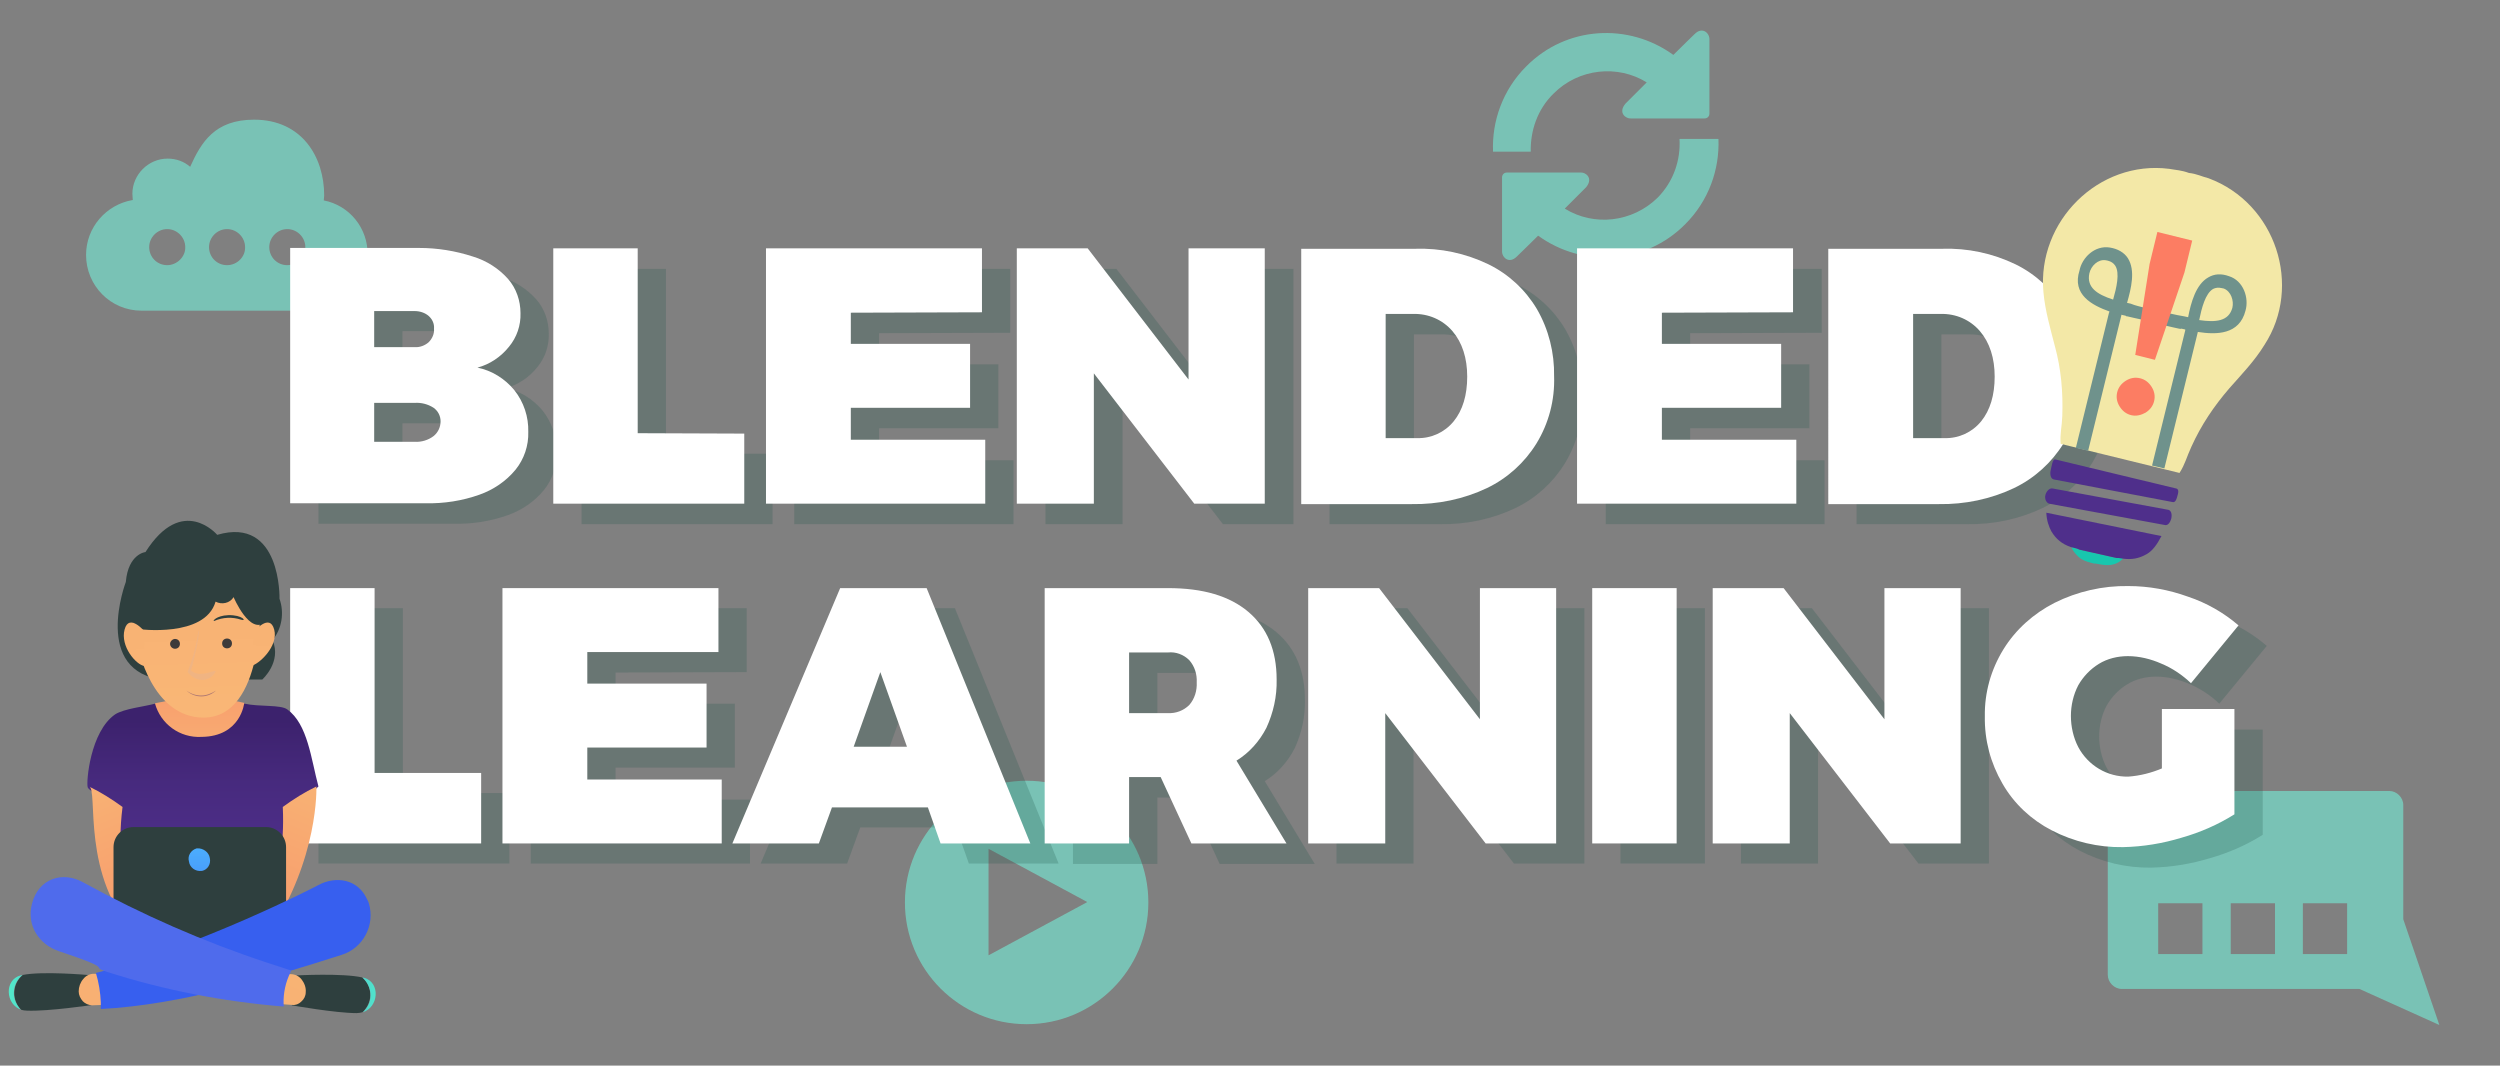 <?xml version="1.0" encoding="utf-8"?>
<!-- Generator: Adobe Illustrator 26.0.3, SVG Export Plug-In . SVG Version: 6.00 Build 0)  -->
<svg version="1.1" id="Layer_1" xmlns="http://www.w3.org/2000/svg" xmlns:xlink="http://www.w3.org/1999/xlink" x="0px" y="0px"
	 viewBox="0 0 610 260" style="enable-background:new 0 0 610 260;" xml:space="preserve">
<rect x="0" y="0" width="610" height="260" fill="#808080" stroke="none"/>
<style type="text/css">
	.st0{opacity:0.6;}
	.st1{fill:#75EFD8;}
	.st2{opacity:0.6;fill:#75EFD8;}
	.st3{opacity:0.24;}
	.st4{fill:#22564C;}
	.st5{fill:#FFFFFF;}
	.st6{fill:#F3E8A7;}
	.st7{fill:#18C7AE;}
	.st8{fill:#4F2F8B;}
	.st9{fill:none;}
	.st10{fill:#6F928C;}
	.st11{fill:#FC7D63;}
	.st12{fill:#2E3F3E;}
	.st13{fill:url(#SVGID_1_);}
	.st14{fill:url(#SVGID_00000140711371742128582850000009443291608075419283_);}
	.st15{fill:url(#SVGID_00000047758916676944698180000013945798644992388268_);}
	.st16{fill:url(#SVGID_00000044137318129259976910000011987205003121775508_);}
	.st17{fill:url(#SVGID_00000042736284742393461960000015947668627574776495_);}
	.st18{fill:url(#SVGID_00000121976611106615977300000007704402801833319594_);}
	.st19{fill:url(#SVGID_00000119821271521295282180000016573756527086193849_);}
	.st20{fill:#375FEF;}
	.st21{fill:#4F6BEC;}
	.st22{fill:url(#SVGID_00000159470140468043339720000016608734219095230338_);}
	.st23{fill-rule:evenodd;clip-rule:evenodd;fill:#2E3F3E;}
	.st24{fill-rule:evenodd;clip-rule:evenodd;fill:url(#SVGID_00000144340230847292655550000000324168594486759816_);}
	.st25{fill-rule:evenodd;clip-rule:evenodd;fill:url(#SVGID_00000078020632928880144860000007069684453146063767_);}
	.st26{fill-rule:evenodd;clip-rule:evenodd;fill:url(#SVGID_00000003089051067077898280000010658770790953122713_);}
	.st27{fill:url(#SVGID_00000173877651733328407920000000688550073494887570_);}
	.st28{fill-rule:evenodd;clip-rule:evenodd;fill:#3E3B3A;}
	.st29{fill:#3E3B3A;}
	.st30{opacity:0.34;fill-rule:evenodd;clip-rule:evenodd;fill:#E0B59D;enable-background:new    ;}
	.st31{fill-rule:evenodd;clip-rule:evenodd;fill:#AD7772;}
</style>
<g class="st0">
	<g>
		<path class="st1" d="M250.5,190.5c-16.4,0-29.7,13.3-29.7,29.7s13.3,29.7,29.7,29.7s29.7-13.3,29.7-29.7S266.9,190.5,250.5,190.5z
			 M241.2,233.1v-13v-13l24.1,13L241.2,233.1z"/>
	</g>
</g>
<path class="st2" d="M79,48.9c0-0.4,0.1-0.8,0.1-1.2c0-9.5-5.5-18.5-17.1-18.5c-9.6,0-12.9,5.5-15.6,11.5c-1.5-1.3-3.4-2-5.5-2
	c-4.7,0-8.6,3.9-8.6,8.6c0,0.5,0.1,1,0.1,1.5c-6.5,1.1-11.4,6.7-11.4,13.4c0,7.5,6,13.6,13.5,13.6h41.7c7.4,0,13.5-6.1,13.5-13.6
	C89.8,55.6,85.2,50.1,79,48.9 M40.8,64.7c-2.5,0-4.4-2-4.4-4.4s2-4.4,4.4-4.4s4.4,2,4.4,4.4C45.3,62.6,43.2,64.7,40.8,64.7
	 M55.4,64.7c-2.5,0-4.4-2-4.4-4.4s2-4.4,4.4-4.4s4.4,2,4.4,4.4C59.9,62.6,57.9,64.7,55.4,64.7 M70.1,64.7c-2.5,0-4.4-2-4.4-4.4
	s2-4.4,4.4-4.4s4.4,2,4.4,4.4C74.5,62.6,72.6,64.7,70.1,64.7"/>
<g class="st0">
	<line class="st1" x1="565.6" y1="281.9" x2="554.8" y2="281.9"/>
	<path class="st1" d="M586.4,224.3v-27.9c0-1.8-1.6-3.4-3.4-3.4h-65.3c-1.8,0-3.4,1.6-3.4,3.4v41.5c0,1.8,1.6,3.4,3.4,3.4h58
		l19.5,8.8L586.4,224.3z M537.4,232.8h-10.8v-12.4h10.8V232.8z M555.1,232.8h-10.8v-12.4h10.8V232.8z M561.9,220.4h10.8v12.4h-10.8
		V220.4z"/>
</g>
<g class="st0">
	<g>
		<path class="st1" d="M409.8,33.9c0.3,5.1-1.4,10.3-5.3,14.3c-6.2,6.1-15.6,7.1-22.7,2.7c2.4-2.4,5.2-5.2,5.2-5.2
			c1.9-2.3-0.2-3.7-1.3-3.6h-13c-0.7,0-1.2,0-1.2,0h-1.2h-2.6c-0.7,0-1.2,0.5-1.2,1.2v17.9c-0.1,1.6,1.7,3.3,3.6,1.4
			c0,0,3.1-3,5.2-5.1c10.9,7.9,26.1,7.1,35.9-2.8c5.7-5.7,8.4-13.3,8.1-20.8H409.8L409.8,33.9z"/>
	</g>
	<path class="st1" d="M379.1,22.8c6.1-6.1,15.6-7.1,22.7-2.7c-2.4,2.4-5.2,5.2-5.2,5.2c-1.9,2.3,0.2,3.7,1.3,3.6h13
		c0.7,0,1.2,0,1.2,0h1.2h2.6c0.7,0,1.2-0.5,1.2-1.2V9.7c0.1-1.6-1.7-3.3-3.6-1.4c0,0-3.1,3-5.2,5.1c-10.9-7.9-26.1-7.1-35.9,2.8
		c-5.7,5.7-8.4,13.3-8.1,20.8h9.2C373.4,31.9,375.1,26.7,379.1,22.8"/>
</g>
<g class="st3">
	<path class="st4" d="M122.3,67.6c3.3,1,6.3,2.9,8.6,5.5c2,2.3,3,5.3,3,8.3c0.1,3-0.9,5.9-2.8,8.2c-2,2.5-4.7,4.3-7.7,5.1
		c3.5,0.7,6.7,2.7,9,5.5c2.3,2.9,3.5,6.5,3.4,10.2c0.1,3.3-1,6.6-3.1,9.2c-2.3,2.8-5.4,4.9-8.8,6.1c-4.2,1.5-8.7,2.2-13.2,2.1h-33
		V65.5h31.5C113.6,65.5,118.1,66.2,122.3,67.6z M98.2,89.6h9.9c1.2,0.1,2.5-0.4,3.4-1.2c0.9-0.9,1.4-2.1,1.3-3.3
		c0.1-1.2-0.4-2.3-1.3-3.1c-0.9-0.8-2.2-1.2-3.4-1.2h-9.9V89.6z M98.2,112.8h9.9c1.6,0.1,3.3-0.4,4.6-1.4c1.1-0.9,1.7-2.2,1.7-3.6
		c0-1.3-0.6-2.5-1.7-3.3c-1.4-0.9-3-1.3-4.6-1.2h-9.9V112.8z"/>
	<path class="st4" d="M188.5,110.7v17.2h-46.6V65.6h20.6v45.1H188.5z"/>
	<path class="st4" d="M214.5,81.3v7.6h29.1v15.6h-29.1v7.8h32.8v15.6h-53.5V65.6h52.7v15.6L214.5,81.3L214.5,81.3z"/>
	<path class="st4" d="M298.4,127.9l-24.5-31.8v31.8h-18.8V65.6h17.3l24.6,32v-32h18.6v62.3H298.4z"/>
	<path class="st4" d="M370.1,69.4c4.9,2.4,9,6.2,11.8,10.9c2.9,5,4.3,10.7,4.2,16.4c0.2,5.8-1.3,11.5-4.3,16.4
		c-2.9,4.7-7.1,8.5-12.1,10.9c-5.7,2.7-12,4-18.3,3.9h-27V65.6h27.8C358.4,65.4,364.5,66.7,370.1,69.4z M345,111.9h7.7
		c3.4,0.1,6.7-1.4,8.9-4.1c2.2-2.7,3.3-6.4,3.3-10.9s-1.2-8.3-3.6-11.1c-2.4-2.8-5.9-4.3-9.6-4.2H345L345,111.9L345,111.9z"/>
	<path class="st4" d="M412.4,81.3v7.6h29.1v15.6h-29.1v7.8h32.8v15.6h-53.4V65.6h52.7v15.6L412.4,81.3L412.4,81.3z"/>
	<path class="st4" d="M498.7,69.4c4.9,2.4,9,6.2,11.8,10.9c2.9,5,4.3,10.7,4.2,16.4c0.2,5.8-1.3,11.5-4.3,16.4
		c-2.9,4.7-7.1,8.5-12.1,10.9c-5.7,2.7-12,4-18.3,3.9h-27V65.6h27.8C487,65.4,493.1,66.7,498.7,69.4z M473.7,111.9h7.7
		c3.4,0.1,6.7-1.4,8.9-4.1c2.2-2.7,3.3-6.4,3.3-10.9s-1.2-8.3-3.6-11.1c-2.4-2.8-5.9-4.3-9.6-4.2h-6.7L473.7,111.9L473.7,111.9z"/>
	<path class="st4" d="M124.3,193.6v17.1H77.7v-62.3h20.6v45.1h26V193.6z"/>
	<path class="st4" d="M150.2,164.1v7.6h29.1v15.6h-29.1v7.8H183v15.6h-53.5v-62.3h52.7V164L150.2,164.1L150.2,164.1z"/>
	<path class="st4" d="M209.9,201.9l-3.2,8.8h-21.1l26.3-62.3H233l25.3,62.3h-21.9l-3.1-8.8H209.9z M221.8,169l-6.5,18.2h13
		L221.8,169z"/>
	<path class="st4" d="M290.1,194.6h-7.7v16.2h-20.6v-62.3h30.1c8.5,0,15,1.9,19.6,5.8s6.9,9.4,6.9,16.5c0.1,4.1-0.8,8.1-2.5,11.8
		c-1.7,3.3-4.2,6.1-7.3,8l12.2,20.2h-23.2L290.1,194.6z M291.9,179c1.9,0.1,3.8-0.6,5.2-2c1.3-1.5,1.9-3.5,1.8-5.5
		c0.1-2-0.5-3.9-1.8-5.4c-1.4-1.4-3.3-2.1-5.2-1.9h-9.5V179L291.9,179z"/>
	<path class="st4" d="M369.4,210.7l-24.5-31.8v31.8h-18.8v-62.3h17.3l24.6,32v-32h18.6v62.3H369.4z"/>
	<path class="st4" d="M395.4,210.7v-62.3H416v62.3H395.4z"/>
	<path class="st4" d="M468.1,210.7l-24.5-31.8v31.8h-18.8v-62.3h17.3l24.6,32v-32h18.6v62.3H468.1z"/>
	<path class="st4" d="M552.1,178v25.7c-4,2.5-8.3,4.4-12.9,5.7c-4.6,1.4-9.4,2.2-14.3,2.3c-6,0.1-12-1.3-17.4-4.1
		c-5-2.6-9.2-6.5-12-11.4c-2.9-5-4.4-10.6-4.3-16.4c-0.1-5.8,1.5-11.4,4.5-16.3c3-4.9,7.4-8.8,12.5-11.4c5.6-2.8,11.8-4.2,18-4.1
		c5,0,9.9,0.9,14.6,2.6c4.5,1.5,8.7,3.9,12.3,7l-11.6,14.1c-2.1-2-4.6-3.7-7.3-4.8c-2.5-1.1-5.3-1.8-8.1-1.8c-2.5,0-5,0.6-7.1,1.9
		c-2.1,1.3-3.8,3.1-5,5.2c-1.2,2.3-1.8,4.9-1.8,7.5c0,2.6,0.6,5.3,1.8,7.6c2.4,4.5,7.1,7.3,12.2,7.2c2.8-0.2,5.6-0.9,8.2-2V178
		H552.1z"/>
</g>
<path class="st5" d="M115.4,62.6c3.3,1,6.3,2.9,8.6,5.5c2,2.3,3,5.3,3,8.3c0.1,3-0.9,5.9-2.8,8.2c-2,2.5-4.7,4.3-7.7,5.1
	c3.5,0.7,6.7,2.7,9,5.5c2.3,2.9,3.5,6.5,3.4,10.2c0.1,3.3-1,6.6-3.1,9.2c-2.3,2.8-5.4,4.9-8.8,6.1c-4.2,1.5-8.7,2.2-13.2,2.1h-33
	V60.5h31.5C106.7,60.5,111.1,61.2,115.4,62.6z M91.3,84.7h9.9c1.2,0.1,2.5-0.4,3.4-1.2c0.9-0.9,1.4-2.1,1.3-3.3
	c0.1-1.2-0.4-2.3-1.3-3.1c-0.9-0.8-2.2-1.2-3.4-1.2h-9.9V84.7z M91.3,107.8h9.9c1.6,0.1,3.3-0.4,4.6-1.4c1.1-0.9,1.7-2.2,1.7-3.6
	c0-1.3-0.6-2.5-1.7-3.3c-1.4-0.9-3-1.3-4.6-1.2h-9.9V107.8z"/>
<path class="st5" d="M181.6,105.8v17.1H135V60.6h20.6v45.1L181.6,105.8L181.6,105.8z"/>
<path class="st5" d="M207.6,76.3v7.6h29.1v15.6h-29.1v7.8h32.8v15.6h-53.5V60.6h52.7v15.6L207.6,76.3L207.6,76.3z"/>
<path class="st5" d="M291.4,122.9l-24.5-31.8v31.8h-18.8V60.6h17.3l24.6,32v-32h18.6v62.3H291.4z"/>
<path class="st5" d="M363.2,64.5c4.9,2.4,9,6.2,11.8,10.9c2.9,5,4.3,10.7,4.2,16.4c0.2,5.8-1.3,11.5-4.3,16.4
	c-2.9,4.7-7.1,8.5-12.1,10.9c-5.7,2.7-12,4-18.3,3.9h-27V60.7h27.8C351.5,60.5,357.6,61.8,363.2,64.5z M338.1,106.9h7.7
	c3.4,0.1,6.7-1.4,8.9-4.1c2.2-2.7,3.3-6.4,3.3-10.9s-1.2-8.3-3.6-11.1c-2.4-2.8-5.9-4.3-9.6-4.2h-6.7L338.1,106.9L338.1,106.9z"/>
<path class="st5" d="M405.5,76.3v7.6h29.1v15.6h-29.1v7.8h32.8v15.6h-53.5V60.6h52.7v15.6L405.5,76.3L405.5,76.3z"/>
<path class="st5" d="M491.8,64.5c4.9,2.4,9,6.2,11.8,10.9c2.9,5,4.3,10.7,4.2,16.4c0.2,5.8-1.3,11.5-4.3,16.4
	c-2.9,4.7-7.1,8.5-12.1,10.9c-5.7,2.7-12,4-18.3,3.9h-27V60.7h27.8C480.1,60.5,486.2,61.8,491.8,64.5z M466.8,106.9h7.7
	c3.4,0.1,6.7-1.4,8.9-4.1c2.2-2.7,3.3-6.4,3.3-10.9s-1.2-8.3-3.6-11.1c-2.4-2.8-5.9-4.3-9.6-4.2h-6.7L466.8,106.9L466.8,106.9z"/>
<path class="st5" d="M117.4,188.7v17.1H70.8v-62.3h20.6v45.1h26V188.7z"/>
<path class="st5" d="M143.3,159.2v7.6h29.1v15.6h-29.1v7.8h32.8v15.6h-53.5v-62.3h52.7v15.6h-32L143.3,159.2z"/>
<path class="st5" d="M203,197l-3.2,8.8h-21.1l26.3-62.3h21.1l25.3,62.3h-21.9l-3.1-8.8H203z M214.8,164l-6.5,18.2h13L214.8,164z"/>
<path class="st5" d="M283.2,189.6h-7.7v16.2h-20.6v-62.3H285c8.5,0,15,1.9,19.6,5.8s6.9,9.4,6.9,16.5c0.1,4.1-0.8,8.1-2.5,11.8
	c-1.7,3.3-4.2,6.1-7.3,8l12.2,20.2h-23.2L283.2,189.6z M285,174c1.9,0.1,3.8-0.6,5.2-2c1.3-1.5,1.9-3.5,1.8-5.5
	c0.1-2-0.5-3.9-1.8-5.4c-1.4-1.4-3.3-2.1-5.2-1.9h-9.5V174L285,174z"/>
<path class="st5" d="M362.5,205.8L338,174v31.8h-18.8v-62.3h17.3l24.6,32v-32h18.6v62.3H362.5z"/>
<path class="st5" d="M388.5,205.8v-62.3h20.6v62.3H388.5z"/>
<path class="st5" d="M461.2,205.8L436.7,174v31.8h-18.8v-62.3h17.3l24.6,32v-32h18.6v62.3H461.2z"/>
<path class="st5" d="M545.2,173v25.7c-4,2.5-8.3,4.4-12.9,5.7c-4.6,1.4-9.4,2.2-14.3,2.3c-6,0.1-12-1.3-17.4-4.1
	c-5-2.6-9.2-6.5-12-11.4c-2.9-5-4.4-10.6-4.3-16.4c-0.1-5.8,1.5-11.4,4.5-16.3c3-4.9,7.4-8.8,12.5-11.4c5.6-2.8,11.8-4.2,18-4.1
	c5,0,9.9,0.9,14.6,2.6c4.5,1.5,8.7,3.9,12.3,7l-11.6,14.1c-2.1-2-4.6-3.7-7.3-4.8c-2.5-1.1-5.3-1.8-8.1-1.8c-2.5,0-5,0.6-7.1,1.9
	c-2.1,1.3-3.8,3.1-5,5.2c-1.2,2.3-1.8,4.9-1.8,7.5c0,2.6,0.6,5.3,1.8,7.6c2.4,4.5,7.1,7.3,12.2,7.2c2.8-0.2,5.6-0.9,8.2-2V173H545.2
	z"/>
<g id="LIGHTBULB">
	<g>
		<path class="st6" d="M538.9,43.5c-1.6-0.4-2.9-1.1-4.8-1.3c-1.9-0.7-3.2-0.7-4.8-1c-17.2-2.2-32.3,12.8-30.7,30.1
			c0.4,4.5,1.7,8.9,2.8,13.2c1.5,5.5,2,11.1,1.8,17c-0.1,2.8-0.6,4.2-0.4,6.8l29,7.1c1.4-2.2,1.7-3.8,2.9-6.4
			c2.4-5.3,5.5-9.9,9.3-14.3c3-3.4,6.1-6.6,8.5-10.5C561.9,69.8,555.3,49.6,538.9,43.5z"/>
	</g>
	<g>
		<g>
			<path class="st7" d="M516.3,136.1l-8.9-2c-0.3-0.2-0.8-0.3-1.5-0.5c-0.2,0-0.3-0.1-0.5-0.1c0.3,0.7,0.8,1.4,1.3,1.9
				c1.2,1.4,2.7,1.7,4.2,2.1c0.1,0,0.1,0,0.2,0c0,0,0.1,0,0.2,0c1.6,0.3,3.3,0.7,5,0c0.7-0.3,1.4-0.8,1.8-1.3
				c-0.2,0-0.5-0.1-0.7-0.1C516.9,136.2,516.6,136.2,516.3,136.1z"/>
		</g>
	</g>
	<g>
		<path class="st8" d="M501.2,117l28.9,5.5c0.7,0.2,1-0.7,1.3-1.9c0.3-1.2-0.1-1.4-0.8-1.5l-29.1-7c-0.7-0.2-0.9,1.7-1.2,3
			C500.2,116.1,500.5,116.9,501.2,117z"/>
	</g>
	<g>
		<path class="st8" d="M529.1,124.4l-28.2-5.2c-0.7-0.2-1.5,0.5-1.8,1.5s0.2,2,0.9,2.2l28.2,5.2c0.7,0.2,1.3-0.5,1.6-1.6
			C530,125.5,529.8,124.6,529.1,124.4z"/>
	</g>
	<g>
		<path class="st8" d="M500.5,129.6c1.2,2,2.6,3.1,4.8,3.9c0.2,0,0.3,0.1,0.5,0.1c0.8,0.2,1.2,0.3,1.5,0.5l8.9,2
			c0.3,0.1,0.6,0,1,0.1c0.2,0,0.5,0.1,0.7,0.1c2.2,0.3,4,0,5.9-1.1c1.4-0.8,2.5-2.3,3.6-4.4l-28.1-5.7
			C499.4,127.1,499.9,128.4,500.5,129.6z"/>
	</g>
	<g>
		<g>
			<path class="st9" d="M514.3,63.6c-0.2,0-0.3-0.1-0.5-0.1c-1.9-0.2-3.6,1.5-4,3.2c-0.7,3.4,1.9,5,5.8,6.4c0.8-2.8,1.7-6.5,0.5-8.3
				C515.7,64.1,515.1,63.8,514.3,63.6z"/>
		</g>
		<g>
			<path class="st9" d="M542.6,70.5c-0.2,0-0.3-0.1-0.5-0.1c-0.8-0.2-1.5-0.1-2.1,0.2c-1.9,1.1-2.8,4.7-3.4,7.6
				c4.2,0.7,7.2,0.3,8.1-3C545.2,73.5,544.5,71.2,542.6,70.5z"/>
		</g>
		<g>
			<path class="st10" d="M514.7,76c0,0.1,0,0.2-0.1,0.3l-8.1,33l3,0.7l8.1-33c0-0.1,0-0.1,0-0.2c0.3,0.1,0.6,0.1,0.9,0.2
				c0,0,0,0,0.1,0c0.2,0.2,0.3,0.2,0.5,0.2c1,0.2,2,0.5,3.1,0.7c0.9,0.2,1.8,0.4,2.8,0.7c0.1,0,0.3,0.1,0.4,0.1
				c0.1,0,0.3,0.1,0.4,0.1c0.9,0.2,1.8,0.4,2.8,0.7c1,0.2,2,0.5,3.1,0.7c0.2,0,0.3,0.1,0.5,0c0,0,0,0,0.1,0c0.3,0.1,0.6,0.1,0.9,0.2
				c0,0.1,0,0.1,0,0.2l-8.1,33l3,0.7l8.1-33c0-0.1,0-0.2,0.1-0.3c4.5,0.7,10.1,0.7,11.6-5.2c0.9-3.1-0.5-7.3-4-8.4
				c-1.9-0.7-3.6-0.6-5.1,0.3c-3,1.7-4.2,6.1-4.9,9.7c-0.3-0.1-0.6-0.1-0.9-0.2c-1.1-0.2-2.3-0.4-3.5-0.7c-0.2,0-0.3-0.1-0.5-0.1
				c-0.7-0.2-1.5-0.4-2.2-0.5c-0.1,0-0.3-0.1-0.4-0.1c-0.1,0-0.3-0.1-0.4-0.1c-0.7-0.2-1.5-0.4-2.2-0.5c-0.2,0-0.3-0.1-0.5-0.1
				c-1.1-0.3-2.2-0.5-3.4-1c-0.3-0.1-0.6-0.1-0.9-0.2c1-3.5,2.1-7.9,0.2-10.9c-0.9-1.4-2.5-2.3-4.4-2.6c-3.7-0.6-6.8,2.5-7.4,5.6
				C505.5,71.9,510.5,74.5,514.7,76z M540,70.5c0.6-0.3,1.3-0.4,2.1-0.2c0.2,0,0.3,0.1,0.5,0.1c1.8,0.7,2.5,3,2.1,4.7
				c-0.9,3.3-4,3.6-8.1,3C537.2,75.2,538.1,71.6,540,70.5z M513.8,63.5c0.2,0,0.3,0.1,0.5,0.1c0.8,0.2,1.4,0.6,1.8,1.2
				c1.2,1.8,0.3,5.5-0.5,8.3c-4-1.3-6.5-3-5.8-6.4C510.2,64.9,511.9,63.2,513.8,63.5z"/>
		</g>
	</g>
	<g>
		<path class="st11" d="M520,101.3c-1.2-0.3-2.1-1-2.8-2.1c-0.7-1.1-0.9-2.3-0.6-3.5c0.3-1.2,1-2.1,2.1-2.8c1.1-0.7,2.3-0.9,3.5-0.6
			s2.1,1,2.8,2.1c0.7,1.1,0.9,2.3,0.6,3.5c-0.3,1.2-1,2.1-2.1,2.8C522.4,101.3,521.2,101.6,520,101.3z M526.4,56.6l8.5,2.1l-1.9,7.8
			l-7.2,21.3l-4.8-1.2l3.5-22.2L526.4,56.6z"/>
	</g>
</g>
<g id="KID_HERO">
	<path class="st12" d="M88.4,238.5c-4.8-1.1-16-0.5-16-0.5l-0.5,1.2l-0.7,6.1c0,0,10.7,1.9,15.8,1.9c0.5,0,1-0.1,1.4-0.2
		c0.1-0.1,0.4-0.2,0.5-0.5C91,244.1,90.8,240.6,88.4,238.5z"/>
	
		<linearGradient id="SVGID_1_" gradientUnits="userSpaceOnUse" x1="108.588" y1="2114.17" x2="91.02" y2="2113.954" gradientTransform="matrix(1 1.000000e-02 -1.000000e-02 1 6.354 -1872.405)">
		<stop  offset="0" style="stop-color:#53EAC9"/>
		<stop  offset="1" style="stop-color:#45AED8"/>
	</linearGradient>
	<path class="st13" d="M88.9,238.6c-0.1,0-0.4-0.1-0.5-0.1c2.4,2.1,2.7,5.7,0.6,8c0,0,0,0,0,0l-0.5,0.5
		C92.4,245.8,92.9,239.8,88.9,238.6z"/>
	
		<linearGradient id="SVGID_00000139251745806038397310000008160618876576664238_" gradientUnits="userSpaceOnUse" x1="84.37" y1="2107.778" x2="63.251" y2="2164.956" gradientTransform="matrix(1 0 0 1 0 -1901.417)">
		<stop  offset="0" style="stop-color:#F9B776"/>
		<stop  offset="0.94" style="stop-color:#F8B073"/>
	</linearGradient>
	<path style="fill:url(#SVGID_00000139251745806038397310000008160618876576664238_);" d="M69.1,237.6l1.9,0.1c1,0,2,0.5,2.6,1.3
		c0.7,0.9,1.1,2,1,3.1c0,0.9-0.4,1.7-1.1,2.3c-0.6,0.6-1.4,0.9-2.2,0.8l-2.9-0.2L69.1,237.6z"/>
	<path class="st12" d="M5.5,237.9c4.8-1,16,0,16,0l0.5,1.2l0.6,6.1c0,0-10.7,1.6-16,1.4c-0.5,0-1-0.1-1.4-0.2l-0.5-0.5
		C2.8,243.4,3.2,239.9,5.5,237.9z"/>
	
		<linearGradient id="SVGID_00000107571569565105890930000012471491353479324300_" gradientUnits="userSpaceOnUse" x1="-8032.747" y1="2065.308" x2="-8050.242" y2="2065.104" gradientTransform="matrix(-1 -2.006983e-02 -2.006983e-02 1 -7989.464 -1984.018)">
		<stop  offset="0" style="stop-color:#53EAC9"/>
		<stop  offset="1" style="stop-color:#45AED8"/>
	</linearGradient>
	<path style="fill:url(#SVGID_00000107571569565105890930000012471491353479324300_);" d="M5,238c0.1,0,0.4-0.1,0.5-0.1
		c-2.5,2-2.8,5.6-0.8,8c0,0,0,0,0,0c0.1,0.1,0.2,0.4,0.5,0.5C1.3,245.1,1,239.1,5,238z"/>
	
		<linearGradient id="SVGID_00000171720780257079177530000000169957357580240011_" gradientUnits="userSpaceOnUse" x1="42.135" y1="2090.572" x2="21.016" y2="2147.774" gradientTransform="matrix(1 0 0 1 0 -1901.417)">
		<stop  offset="0" style="stop-color:#F9B776"/>
		<stop  offset="0.94" style="stop-color:#F8B073"/>
	</linearGradient>
	<path style="fill:url(#SVGID_00000171720780257079177530000000169957357580240011_);" d="M24.8,237.6h-1.9c-1,0-2,0.5-2.6,1.3
		c-0.7,0.8-1.1,1.9-1.1,3c0,0.9,0.4,1.7,1,2.4c0.6,0.6,1.3,0.9,2.2,1l2.9-0.1L24.8,237.6z"/>
	
		<linearGradient id="SVGID_00000101807893395567535770000018294539219999338668_" gradientUnits="userSpaceOnUse" x1="49.451" y1="2140.61" x2="49.451" y2="2072.84" gradientTransform="matrix(1 0 0 1 0 -1901.417)">
		<stop  offset="0.19" style="stop-color:#4F2F8B"/>
		<stop  offset="0.49" style="stop-color:#4D2E88"/>
		<stop  offset="0.71" style="stop-color:#472A7E"/>
		<stop  offset="0.92" style="stop-color:#3D226E"/>
		<stop  offset="0.93" style="stop-color:#3C226D"/>
	</linearGradient>
	<path style="fill:url(#SVGID_00000101807893395567535770000018294539219999338668_);" d="M28.1,174.3c2.2-1.4,7.2-1.9,9.7-2.6
		c1-0.2,6.1,1.2,9.4,1.2c4.4-0.1,8.9-2,12.5-1.2c3.6,0.8,8.8,0.2,10.4,1.4c5,3.6,5.8,12.1,7.6,18.8c-2.2,2.2-4.9,3.9-7.8,5L69,229.4
		l-19.2,9.8l-21.8-11l0.8-31.7c0,0-7-3.2-7.4-4.4S22,178.5,28.1,174.3z"/>
	
		<linearGradient id="SVGID_00000034786741545039937300000012307866040944360357_" gradientUnits="userSpaceOnUse" x1="18.697" y1="2085.7" x2="55.115" y2="2173.681" gradientTransform="matrix(1 0 0 1 0 -1901.417)">
		<stop  offset="0" style="stop-color:#F9B776"/>
		<stop  offset="1" style="stop-color:#F47960"/>
	</linearGradient>
	<path style="fill:url(#SVGID_00000034786741545039937300000012307866040944360357_);" d="M21.7,191.9c2.4,0.4-2.2,22.4,11.9,36.4
		c4.4-0.6,2.8-7.9,2.8-7.9s-9.2-2-6.5-23.5C27.3,195,24.6,193.3,21.7,191.9z"/>
	
		<linearGradient id="SVGID_00000183226072104519762030000003856633737640759726_" gradientUnits="userSpaceOnUse" x1="-7407.178" y1="2085.492" x2="-7370.76" y2="2173.473" gradientTransform="matrix(-1 0 0 1 -7327.47 -1901.417)">
		<stop  offset="0" style="stop-color:#F9B776"/>
		<stop  offset="1" style="stop-color:#F47960"/>
	</linearGradient>
	<path style="fill:url(#SVGID_00000183226072104519762030000003856633737640759726_);" d="M77.2,191.9c0,0,0.7,17.6-11.9,36.4
		c-4.4-0.6-2.8-7.9-2.8-7.9s7.4-3.7,6.5-23.5C71.6,195,74.3,193.3,77.2,191.9z"/>
	<path class="st12" d="M64.9,230.2H32.6c-2.7,0-4.9-2.2-4.9-4.9v-18.6c0-2.7,2.2-4.9,4.9-4.9h32.3c2.7,0,4.9,2.2,4.9,4.9v18.6
		C69.9,228,67.7,230.2,64.9,230.2C65,230.2,65,230.2,64.9,230.2z"/>
	<path class="st20" d="M89.6,219.5c-2.2-5-7.6-5.9-12-3.5c-0.1,0.1-28.8,14.9-54.2,21.4c0.7,2.3,1.1,4.8,1.2,7.2v1.6
		c19.4-1,40.6-7.4,58.7-13.2c5.3-1.6,8.3-7.3,6.7-12.6C89.9,220.1,89.8,219.8,89.6,219.5z"/>
	<path class="st21" d="M69.2,245c-0.1-2.7,0.5-5.4,1.7-7.8c0-0.1,0.1-0.2,0.1-0.4c-1.4-0.5-3.4-1.1-5.8-1.9
		c-15.5-5.1-30.5-11.7-44.9-19.6c-5-2.8-10.9-1-12.5,5.2c-1.4,5.4,1.8,10,6.6,11.6c14.5,4.8,7,3.5,11.6,5c14,4.5,28.5,7.3,43.2,8.5
		C69.3,245.4,69.2,245.2,69.2,245z"/>
	
		<linearGradient id="SVGID_00000064317415447340659420000001049358671900364456_" gradientUnits="userSpaceOnUse" x1="48.957" y1="2093.691" x2="48.477" y2="2051.525" gradientTransform="matrix(1 0 0 1 0 -1901.417)">
		<stop  offset="0" style="stop-color:#F9B776"/>
		<stop  offset="0.65" style="stop-color:#F79A6C"/>
		<stop  offset="0.89" style="stop-color:#F79A6C"/>
	</linearGradient>
	<path style="fill:url(#SVGID_00000064317415447340659420000001049358671900364456_);" d="M37.8,171.6c1.4,5.1,6.1,8.5,11.4,8.2
		c9.6-0.1,10.4-8.3,10.4-8.3l-6.2-1.3l-0.5-7l-9.4,0.7l-0.1,6.6L37.8,171.6z"/>
	<path class="st23" d="M64,165.8c0,0,4.8-4.3,2.5-9.6c2.3-2.8,2.9-6.7,1.7-10.1c0,0,0.5-20.2-15.2-15.6c0,0-8.5-10-17.5,4.2
		c0,0-4.2,0.4-4.8,7.3c0,0-8.4,22.1,9.4,23.9L64,165.8z"/>
	
		<linearGradient id="SVGID_00000010991489943458073260000009926989839727698089_" gradientUnits="userSpaceOnUse" x1="-692.211" y1="2315.734" x2="-697.443" y2="2273.82" gradientTransform="matrix(1 9.000000e-02 -9.000000e-02 1 949.558 -2077.239)">
		<stop  offset="0" style="stop-color:#F9B776"/>
		<stop  offset="0.94" style="stop-color:#F8B073"/>
	</linearGradient>
	<path style="fill-rule:evenodd;clip-rule:evenodd;fill:url(#SVGID_00000010991489943458073260000009926989839727698089_);" d="
		M63.5,147c0,0,1.1,28-13.8,28.1c-12.8,0-16.1-17.5-16.1-17.5s-3.1-9.4,1.2-13.2C39.1,140.6,61.3,142.7,63.5,147z"/>
	<path class="st23" d="M33.8,153.5c0,0,16.2,2.2,18.8-6.7c1.5,0.8,3.5,0.4,4.4-1.1c0,0,4,9.5,7.8,6c0,0,3.8-11.3-6.2-11.9
		c-10.1-0.6-19.4-0.6-22.9,0.8C32.3,142.1,27.7,147.3,33.8,153.5z"/>
	
		<linearGradient id="SVGID_00000040567065347788810610000005773984341585667984_" gradientUnits="userSpaceOnUse" x1="-707.209" y1="2319.746" x2="-712.572" y2="2276.883" gradientTransform="matrix(1 9.000000e-02 -9.000000e-02 1 949.558 -2077.239)">
		<stop  offset="0" style="stop-color:#F9B776"/>
		<stop  offset="0.94" style="stop-color:#F8B073"/>
	</linearGradient>
	<path style="fill-rule:evenodd;clip-rule:evenodd;fill:url(#SVGID_00000040567065347788810610000005773984341585667984_);" d="
		M35.2,162.5l0.1-8.4c0,0-3.8-4.6-4.9-0.5C29.3,157.7,33.2,162.2,35.2,162.5z"/>
	
		<linearGradient id="SVGID_00000138563667963669669320000000717819614857247145_" gradientUnits="userSpaceOnUse" x1="-566.15" y1="2311.884" x2="-571.526" y2="2268.89" gradientTransform="matrix(-0.996 9.323959e-02 9.323959e-02 0.996 -715.656 -2071.913)">
		<stop  offset="0" style="stop-color:#F9B776"/>
		<stop  offset="0.94" style="stop-color:#F8B073"/>
	</linearGradient>
	<path style="fill-rule:evenodd;clip-rule:evenodd;fill:url(#SVGID_00000138563667963669669320000000717819614857247145_);" d="
		M61.2,162.5l0.8-8.4c0,0,3.8-4.6,4.9-0.5C68,157.7,63.1,162.2,61.2,162.5z"/>
	
		<linearGradient id="SVGID_00000085210310480942538990000006709117536791975306_" gradientUnits="userSpaceOnUse" x1="49.054" y1="2091.927" x2="47.83" y2="2150.497" gradientTransform="matrix(1 0 0 1 0 -1901.417)">
		<stop  offset="0" style="stop-color:#53D8FF"/>
		<stop  offset="1" style="stop-color:#3840F7"/>
	</linearGradient>
	<path style="fill:url(#SVGID_00000085210310480942538990000006709117536791975306_);" d="M51.2,209.4c0.3,1.4-0.5,2.8-1.9,3.1
		c0,0-0.1,0-0.1,0c-1.5,0.2-2.9-0.8-3.1-2.3c-0.4-1.4,0.5-2.8,1.9-3.2c0,0,0,0,0.1,0C49.5,206.9,51,207.9,51.2,209.4z"/>
	<path class="st28" d="M42.7,158.3c0.7,0,1.2-0.5,1.2-1.2c0-0.7-0.5-1.2-1.2-1.2c-0.6,0-1.2,0.6-1.2,1.2
		C41.5,157.8,42.1,158.3,42.7,158.3z"/>
	<circle class="st29" cx="55.4" cy="157" r="1.2"/>
	<path class="st30" d="M45.8,164L45.8,164c0-0.1,0-0.3,0.1-0.4c1.2-3.1,2.1-6.4,2.5-9.7c0.6,0-1.2,7.9-1.8,9.7
		c0.7,0.6,1.6,0.9,2.5,0.8c1.9,0,3.5-1.1,3.5-0.5c-0.7,1.3-2,2.1-3.5,2C47.8,165.8,46.6,165.1,45.8,164z"/>
	<path class="st23" d="M52.3,151.5c-0.6,0.2,0.4-1.3,3.4-1.4c3.5-0.1,4.6,1.6,3.1,1.1C56.7,150.5,54.4,150.6,52.3,151.5z"/>
	<path class="st31" d="M52.7,168.5c-2,1.9-5.2,1.9-7.2,0c1.1,0.8,2.3,1.2,3.6,1.2C50.4,169.7,51.6,169.2,52.7,168.5z"/>
</g>
</svg>

